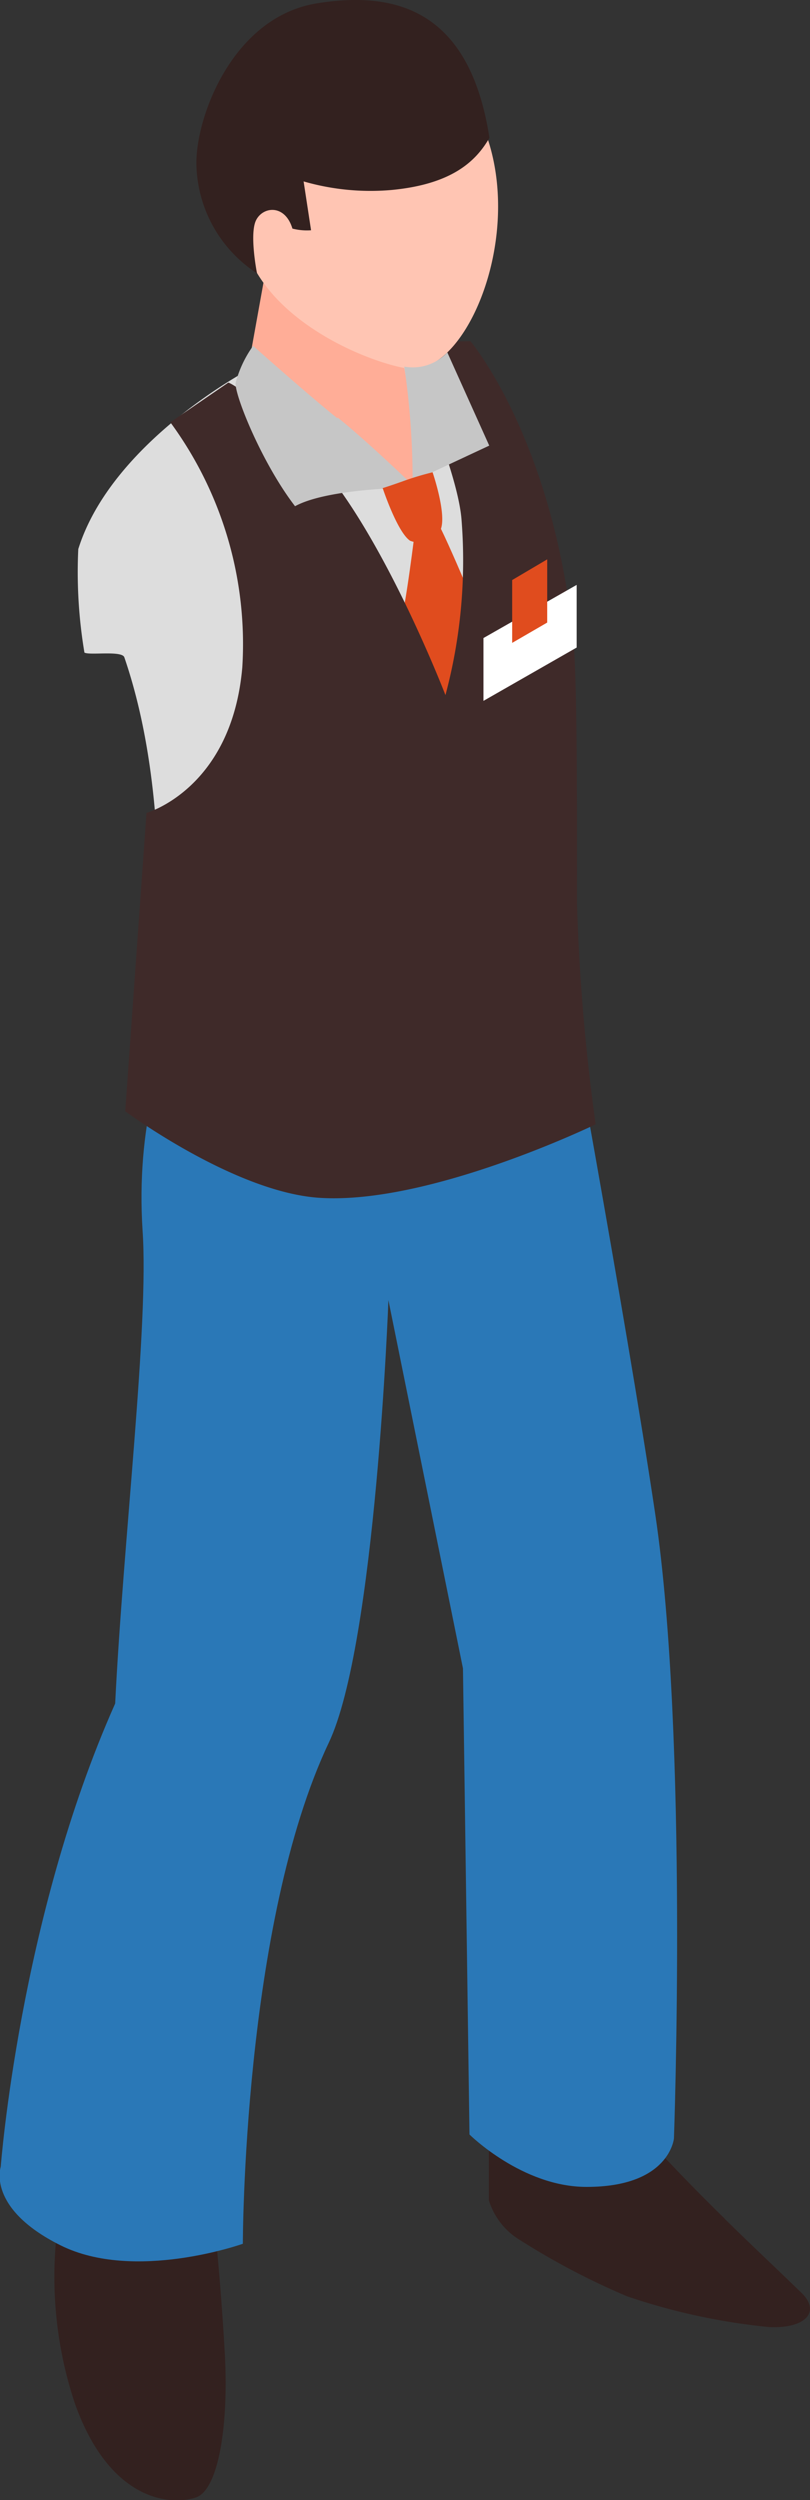 <svg xmlns="http://www.w3.org/2000/svg" viewBox="0 0 43.46 134.09"><rect x="0" y="0" width="43.46" height="134.09" fill="#333333" stroke="none"/><g id="Layer_2" data-name="Layer 2"><g id="Group_12850" data-name="Group 12850"><path id="Path_36114" data-name="Path 36114" d="M38.88,119c1.85,1.81,2.43,2.33,4.15,4,1,1,.18,1.89-1.74,1.81a33.94,33.94,0,0,1-7.64-1.65,38.83,38.83,0,0,1-5.72-3,3.8,3.8,0,0,1-1.7-2.15v-3l9.14.39s1.5,1.63,3.51,3.59" style="fill:#33211f"/><path id="Path_36115" data-name="Path 36115" d="M11.5,119.19s.34,3.1.56,7-.34,7.32-1.53,7.75-4.57.38-6.5-5a21.47,21.47,0,0,1-.77-10.64Z" style="fill:#33211f"/><path id="Path_36116" data-name="Path 36116" d="M6.18,91.36C6.61,82.62,8,71.07,7.65,66c-.71-11.08,5.4-16.9,5.4-16.9-.49-3.74,16.83,1.49,16.83,1.49s3.71,20.07,5.28,30.64c1.78,12,1,33.46,1,33.46s-.23,2.61-4.7,2.6c-3.44,0-6.27-2.81-6.27-2.81l-.35-25-4-19.75s-.68,18.43-3.2,23.74c-4.61,9.73-4.61,26.87-4.61,26.87s-5.81,2.07-9.79.08-3.2-4.21-3.2-4.21,1-13.29,6.12-24.8" style="fill:#2a78b7"/><path id="Path_36117" data-name="Path 36117" d="M23.64,18.58a2.41,2.41,0,0,0-1.15,1.08l-9.15.17S6,23.69,4.2,29.45A26.12,26.12,0,0,0,4.53,35c.27.16,2-.12,2.14.25,2.32,6.77,2,15,1.52,21.84C9,58.85,9.73,59.35,11.71,60c5.94,2,15.2.19,18.74-1.79-1.95-13.31,3.77-30-6.81-39.65" style="fill:#ddd"/><path id="Path_36118" data-name="Path 36118" d="M22.28,28.35s-.52,4.31-.83,5.23-.4,1.2-.4,1.2l3.34,3.85,1.85-4.32s-2.36-5.7-2.82-6.39-1.14.43-1.14.43" style="fill:#e04c1e"/><path id="Path_36119" data-name="Path 36119" d="M9.14,22.65A20.09,20.09,0,0,1,13,35.8c-.57,6.52-5.14,7.8-5.14,7.8l-1.14,16s5.82,4.32,10.38,4.64c5.9.41,14.86-3.94,14.86-3.94a108.36,108.36,0,0,1-1-11.79c0-7.23,0-12.8-.25-14.72-1.17-10.42-5.47-15.49-5.47-15.49l-3.73.06s3,6.53,3.25,9.47a27.9,27.9,0,0,1-.86,9.45s-3.53-9.18-7.31-13c-3.49-3.55-4.34-3.76-4.34-3.76Z" style="fill:#3f2a29"/><path id="Path_36120" data-name="Path 36120" d="M21.46,18.36l.82,4.79a4.65,4.65,0,0,1,0,3.44,34.9,34.9,0,0,1-5.74-2.34A12.9,12.9,0,0,1,13,21.47l1.47-8.16Z" style="fill:#ffad97"/><path id="Path_36121" data-name="Path 36121" d="M25.06,5.18c3.88,5.74.21,15.14-3.19,14.59-1.9-.31-6.19-2-8.07-5.11-2.11-3.45-1.64-8.36-.1-10.32a6.91,6.91,0,0,1,9.72-1.07,6.82,6.82,0,0,1,1.64,1.91" style="fill:#ffc5b3"/><path id="Path_36122" data-name="Path 36122" d="M17,.18c4.54-.74,8.24.62,9.26,7.21-.74,1.3-2.07,2.5-5.26,2.8a12.93,12.93,0,0,1-4.71-.46l.4,2.62a3.1,3.1,0,0,1-1-.09c-.4-1.32-1.58-1.19-1.95-.45s.05,2.85.05,2.85A7.14,7.14,0,0,1,10.54,8.9C10.45,6.41,12.43.92,17,.18" style="fill:#33211f"/><path id="Path_36128" data-name="Path 36128" d="M21.68,19.66A2.53,2.53,0,0,0,24,18.9l2.25,5-4.11,1.92a42.49,42.49,0,0,0-.45-6.17" style="fill:#c6c6c6"/><path id="Path_36129" data-name="Path 36129" d="M18.11,22.39c1.54,1.22,4.17,3.76,4.17,3.76s-4.62,0-6.45,1c-1.76-2.29-3.22-5.89-3.19-6.6a6,6,0,0,1,.94-2s3,2.67,4.53,3.89" style="fill:#c6c6c6"/><path id="Path_36130" data-name="Path 36130" d="M20.53,26.18s.39-.12,1.09-.37a15.42,15.42,0,0,1,1.59-.48s.83,2.42.39,3.16A1.32,1.32,0,0,1,22,29c-.68-.46-1.45-2.77-1.45-2.77" style="fill:#e04c1e"/><path id="Path_36131" data-name="Path 36131" d="M25.94,34.22v3.37l5-2.86V31.37Z" style="fill:#fff"/><path id="Path_36132" data-name="Path 36132" d="M27.48,31.11v3.37l1.88-1.09V30Z" style="fill:#e04c1e"/></g></g></svg>